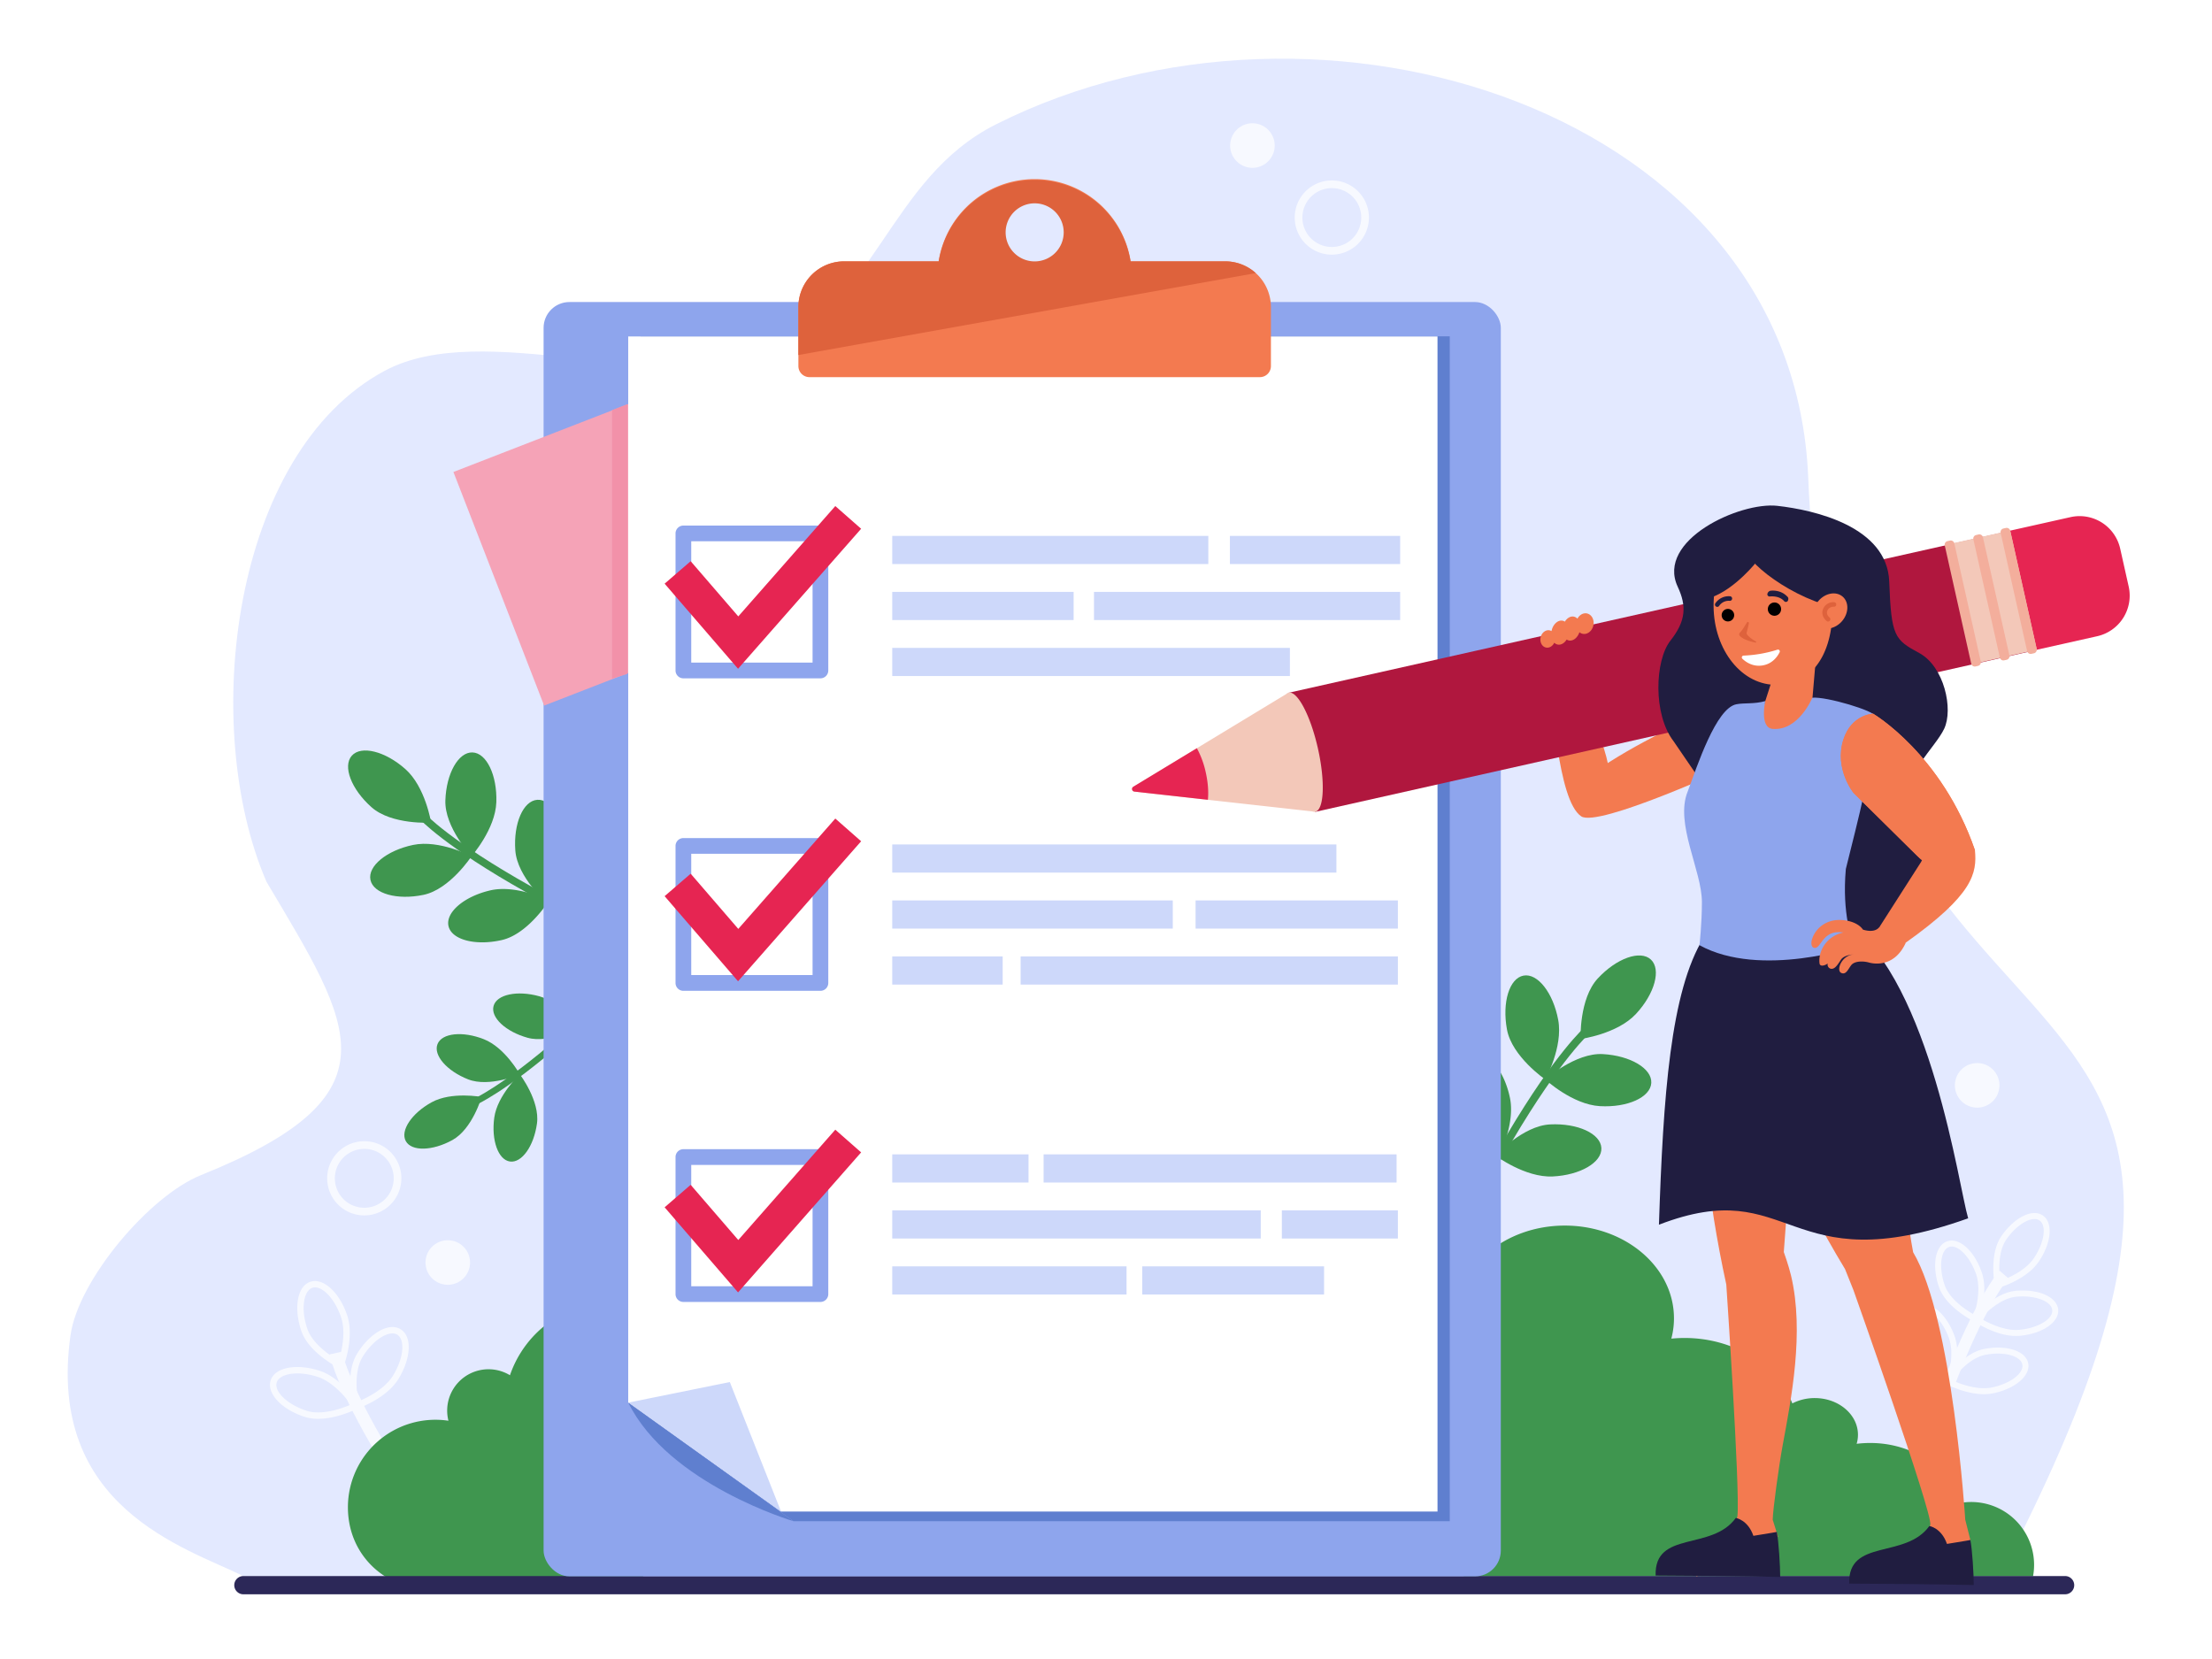 <svg id="Слой_1" data-name="Слой 1" xmlns="http://www.w3.org/2000/svg" viewBox="0 0 2666.67 2000"><defs><style>.cls-1{fill:#fff;}.cls-2{fill:#e3e9ff;}.cls-3{fill:#f7f9ff;}.cls-4{fill:#3f964f;}.cls-5{fill:#2c2858;}.cls-6{fill:#8ea5ed;}.cls-7{fill:#f5a3b7;}.cls-8{fill:#f291a9;}.cls-9{fill:#5f7fcf;}.cls-10{fill:#cdd8fa;}.cls-11{fill:#f37a50;}.cls-12{fill:#de623c;}.cls-13{fill:#e62552;}.cls-14{fill:#b0173e;}.cls-15{fill:#f3c8b9;}.cls-16{fill:#f3ae9c;}.cls-17{fill:#201d40;}</style></defs><rect class="cls-1" width="2666.67" height="2000"/><path class="cls-2" d="M293.42,1900C223.34,1865.69,55.8,1817.29,85,1609.68c9.36-66.55,94.86-167.88,157.22-193,240.63-96.76,183.24-178.08,79.06-353.65-81-187.13-42.05-517.12,142.47-616,119.17-63.87,332.61,29.61,457.83-21.35,135.12-55,148.62-210.07,278.91-275.66,390.88-196.79,961.66-17,979.43,426.23,32.4,808,665.89,499.62,224.88,1334.73Z"/><path class="cls-3" d="M412.7,1651.19l-3.79-1.87c-1.5-.74-36.73-18.38-45.73-45-4.34-12.88-5.8-25.94-4.11-36.77,1.84-11.72,7.17-19.64,15-22.28,15.52-5.24,35.05,12.49,44.46,40.37,8.92,26.44-3.78,60.19-4.32,61.62ZM373,1554.66c-3.1,2.77-5.34,7.67-6.34,14.06-1.5,9.63-.15,21.39,3.8,33.11,6.33,18.75,28.8,33.22,37.93,38.45,3-9.55,9.12-33.5,2.81-52.2l3.65-1.23-3.65,1.23c-7.76-23-23.64-39.25-34.68-35.53A10,10,0,0,0,373,1554.66Z"/><path class="cls-3" d="M434.38,1696.33l-3.77,1.92c-1.49.76-36.67,18.5-63.42,9.81-28-9.09-45.93-28.42-40.87-44,2.56-7.88,10.42-13.3,22.11-15.26,10.82-1.82,23.89-.51,36.82,3.69h0c26.54,8.63,46,39,46.86,40.25Zm-97.56-34.53a10.72,10.72,0,0,0-3.16,4.65c-3.6,11.08,12.85,26.78,35.92,34.28,18.82,6.11,43.84-3.28,53.49-7.48-5.89-8.09-21.44-27.31-40.21-33.41-11.76-3.82-23.54-5-33.15-3.43C344.11,1657.36,339.68,1659.24,336.82,1661.8Z"/><path class="cls-3" d="M468.43,1676.35c-16.15,14.48-37.21,21.74-38.34,22.12l-4,1.36-1-4.12c-.39-1.62-9.29-40,5.5-63.93,7.14-11.56,16.26-21,25.69-26.63,10.19-6.06,19.68-7,26.73-2.65s10.45,13.26,9.59,25.09c-.8,10.94-5.17,23.33-12.32,34.89h0A64.21,64.21,0,0,1,468.43,1676.35Zm-36.68,13.22c9.25-3.8,31.61-14.35,42-31.14h0c6.5-10.53,10.48-21.68,11.18-31.4.64-8.69-1.53-15.24-6-18s-11.24-1.73-18.73,2.72c-8.38,5-16.57,13.53-23.07,24C426.76,1652.67,430,1679.2,431.75,1689.57Z"/><path class="cls-3" d="M482.33,1770.63l-9.1,5.73-.2-.21-.93.44L469,1778l-1.81-2.9c-4.46-7.15-8.65-14-12.46-20.39-47.6-79.65-56.05-116.67-56.39-118.21l-.83-3.77,14.95-3.25.77,3.79c.21.87,9,37.66,55.95,115.93,3.61,6,7.36,12.11,11.13,18.15Z"/><path class="cls-4" d="M870.5,1700.5a131.41,131.41,0,0,0-255.72-42.58,49.85,49.85,0,0,0-74.17,54.84,105.52,105.52,0,0,0-121.19,104.29c0,58.25,45.73,100.09,104,100.09,24.49,0,247.36-9.76,247.36-9.76S870.5,1756.9,870.5,1700.5Z"/><path class="cls-4" d="M2452.19,1886.45a75.38,75.38,0,0,1-1.28,13.94H1764.5l43.33-221.53c-32.12-20.39-52.9-52.94-52.9-89.61,0-61.72,58.9-111.76,131.56-111.76s131.56,50,131.56,111.76a95.61,95.61,0,0,1-3.19,24.53c5.22-.51,10.53-.79,15.91-.79,60.28,0,111.49,33,130,78.88a58.8,58.8,0,0,1,27-6.43c28.77,0,52.09,19.81,52.09,44.25a38,38,0,0,1-1.6,10.89,130.73,130.73,0,0,1,16.44-1c52.33,0,96.15,31,107.44,72.51a76.87,76.87,0,0,1,14.26-1.35A75.75,75.75,0,0,1,2452.19,1886.45Z"/><path class="cls-4" d="M1972.26,1222.31c-22.64,24.39-66.81,30.24-66.81,30.24s-1.89-48.6,20.75-73,51.3-34.59,64-22.78S1994.9,1197.93,1972.26,1222.31Z"/><path class="cls-4" d="M1878.52,1229.71c6,32.72-15.63,71.65-15.63,71.65s-40.12-27.5-46.17-60.22,2.88-61.8,19.94-65S1872.47,1197,1878.52,1229.71Z"/><path class="cls-4" d="M1810.65,1385.6c-2.22,5.35-4,8.91-4.5,9.82a.77.77,0,0,1-.12.22v0l0,0-.13-.08c-.45-.3-1.74-1.19-3.66-2.6-10.26-7.57-38-30.16-43.48-56.63-6.66-32.6,1.72-61.85,18.71-65.32s36.2,20.13,42.87,52.71c3,14.59.43,30.55-3.3,43.7A161.45,161.45,0,0,1,1810.65,1385.6Z"/><path class="cls-4" d="M1928.8,1333.51c-33.22-1.87-65.91-32.15-65.91-32.15s36.22-32.47,69.44-30.6,59.36,17.44,58.38,34.77S1962,1335.38,1928.8,1333.51Z"/><path class="cls-4" d="M1871.86,1418.28c-33.23,1.6-68.89-25.11-68.89-25.11s32.63-36.06,65.87-37.66,60.85,11.15,61.69,28.49S1905.1,1416.68,1871.86,1418.28Z"/><path class="cls-4" d="M1917.56,1244.35c-.38.32-35.67,31.45-94.23,130.68q-6.43,10.9-13.24,22.92l-.49-.27-3.57-2v0h0l-.13-.08c-.45-.3-1.74-1.19-3.66-2.6q7.65-13.48,14.8-25.54c58.37-98.49,92.91-128.78,94.46-130.13Z"/><path class="cls-4" d="M488.61,927.09c24.37,21.58,31.11,64.65,31.11,64.65s-47.49,3-71.86-18.62-35-49.37-23.75-62.08S464.24,905.52,488.61,927.09Z"/><path class="cls-4" d="M498,1018.6c31.86-6.67,70.43,13.63,70.43,13.63s-26,39.87-57.83,46.54-60.5-1.39-64-18S466.14,1025.27,498,1018.6Z"/><path class="cls-4" d="M652,1081.39c5.28,2,8.81,3.73,9.71,4.17l.22.11h0l0,0-.07.14c-.29.44-1.13,1.72-2.47,3.63-7.17,10.21-28.62,37.91-54.38,43.83-31.72,7.26-60.53-.26-64.31-16.8s18.85-35.86,50.57-43.13c14.2-3.25,29.86-1.13,42.81,2.22A156.26,156.26,0,0,1,652,1081.39Z"/><path class="cls-4" d="M598.36,967c-1.07,32.53-29.93,65.19-29.93,65.19s-32.58-34.67-31.52-67.2,15.69-58.46,32.66-57.9S599.43,934.51,598.36,967Z"/><path class="cls-4" d="M682.58,1020.77c2.33,32.46-23,68-23,68s-36-31.09-38.35-63.56,9.5-59.77,26.43-61S680.25,988.3,682.58,1020.77Z"/><path class="cls-4" d="M511.42,980.08c.32.36,31.58,34.16,130,89.15q10.82,6,22.72,12.42l-.25.48-1.9,3.55h0v0l-.07.14c-.29.44-1.13,1.72-2.47,3.63q-13.35-7.17-25.31-13.88c-97.67-54.83-128.09-87.9-129.44-89.39Z"/><path class="cls-4" d="M520.33,1328.86c24.1-13.27,60.31-6.4,60.31-6.4s-11.13,38.65-35.24,51.93-49.25,13.84-56.18,1.27S496.23,1342.14,520.33,1328.86Z"/><path class="cls-4" d="M595.86,1347.38c3.74-27.26,30.86-52.2,30.86-52.2s24.37,32,20.63,59.26-18.29,47.78-32.51,45.83S592.12,1374.64,595.86,1347.38Z"/><path class="cls-4" d="M689.61,1242.58c3.12-3.62,5.47-5.95,6.07-6.54a.63.63,0,0,1,.16-.15h0l0,0,.09.09c.26.36,1,1.39,2.19,3,6.09,8.62,22.05,33.57,19.45,55.76-3.23,27.32-17.4,48.12-31.65,46.43s-23.2-25.2-20-52.51c1.45-12.23,7.59-24.1,13.93-33.46A131.5,131.5,0,0,1,689.61,1242.58Z"/><path class="cls-4" d="M583.31,1252.82c25.6,10.09,43.41,42.36,43.41,42.36s-36.86,16.09-62.46,6-42.09-29.1-36.83-42.45S557.71,1242.73,583.31,1252.82Z"/><path class="cls-4" d="M650,1201c26.51,7.36,47.58,37.59,47.58,37.59s-35,19.85-61.5,12.49-44.89-24.55-41.05-38.38S623.5,1193.66,650,1201Z"/><path class="cls-4" d="M569,1325.75c.38-.15,36.17-15.44,107.91-78.16q7.88-6.9,16.34-14.56l.31.33,2.28,2.52h0l0,0,.09.09c.26.36,1,1.39,2.19,3q-9.5,8.61-18.25,16.22c-71.39,62.19-106.37,77-107.95,77.67Z"/><path class="cls-3" d="M2405.47,1553.63l-.73-3.88c-.29-1.53-6.91-37.7,7.91-59.36,11.62-17,27.35-28,40.06-28a17.47,17.47,0,0,1,10.08,3c12.62,8.64,10.35,33.15-5.15,55.8-14.72,21.5-47,31-48.37,31.36Zm47.24-84c-10.08,0-24.12,10.21-34.12,24.83-10.43,15.24-8.61,40.11-7.38,49.86,8.79-3.14,30.08-12,40.49-27.2,12.78-18.68,16-39.66,7-45.8A10.5,10.5,0,0,0,2452.71,1469.63Z"/><path class="cls-3" d="M2384,1595.12l-3.55-1.73c-1.4-.68-34.38-17-42.9-41.78-8.92-26-4.59-50.19,9.87-55.16a16.44,16.44,0,0,1,5.37-.89c13.63,0,28.56,15.77,36.31,38.34,8.47,24.63-3.21,56.19-3.71,57.52Zm-31.21-92.36a9.21,9.21,0,0,0-3,.5c-10.29,3.53-12.76,24.6-5.4,46,6,17.47,27,30.85,35.59,35.69,2.73-8.93,8.33-31.31,2.35-48.72C2375.72,1517.15,2363,1502.76,2352.77,1502.76Z"/><path class="cls-3" d="M2353.09,1670.83l-5-.83-.34-.47c-.58-.29-1.4-.7-2.43-1.25-9.7-5.14-33.05-19.27-40.36-39.28-4.35-11.92-6-24.07-4.67-34.22,1.45-11,6.24-18.48,13.5-21.12a16.45,16.45,0,0,1,5.69-1c13.52,0,28.61,15.48,36.69,37.63,3.46,9.49,4.33,21.13,2.59,34.61a123.13,123.13,0,0,1-2.8,14.67c-1,4.16-2,7.09-2.31,8Zm-33.63-91a9.51,9.51,0,0,0-3.22.55c-4.55,1.66-7.77,7.24-8.83,15.3-1.19,9,.33,20,4.29,30.81,6.43,17.59,28.53,30.83,36.27,35,.3-1.06.64-2.31,1-3.72a116.66,116.66,0,0,0,2.64-13.83c1.59-12.33.85-22.83-2.21-31.22C2342.55,1594,2329.68,1579.87,2319.46,1579.87Z"/><path class="cls-3" d="M2430.35,1610.57c-24.55,0-49.34-16.73-50.38-17.44l-3.26-2.23,2.52-3c1-1.2,24.62-29.38,50.75-31.78,2.77-.25,5.55-.38,8.27-.38,24.06,0,41.74,9.47,43,23,1.4,15.22-18.92,29.12-46.26,31.64C2433.48,1610.5,2431.92,1610.57,2430.35,1610.57Zm-42.81-21.2c7.45,4.43,25.57,14,42.81,14,1.35,0,2.69-.07,4-.18,22.54-2.08,40.74-13,39.75-23.81-.87-9.4-16.27-16.5-35.82-16.5-2.5,0-5.06.12-7.61.36C2412.22,1564.94,2394.25,1582.21,2387.54,1589.37Z"/><path class="cls-3" d="M2391.69,1680.76c-22.57,0-44.89-11.9-45.82-12.4l-3.48-1.88,2.19-3.29c.86-1.29,21.42-31.78,47.16-36.9a86.77,86.77,0,0,1,16.85-1.7c19.88,0,34.2,7.42,36.49,18.89,3,15-15.78,30.93-42.71,36.28A54.48,54.48,0,0,1,2391.69,1680.76ZM2353,1663.83c7.06,3.25,23.09,9.73,38.69,9.73a48,48,0,0,0,9.28-.86c22.2-4.41,39.17-17.15,37.05-27.81-1.54-7.71-13.64-13.1-29.43-13.1a78.55,78.55,0,0,0-15.44,1.57C2375,1637,2358.93,1656,2353,1663.83Z"/><path class="cls-3" d="M2355.48,1672.58l-9.38-3.58,0-.27-.84-.45-2.82-1.49,1.15-3c2.82-7.33,5.58-14.3,8.21-20.73,32.66-80.14,55.54-107.27,56.49-108.38l2.35-2.74,10.8,9.32-2.39,2.73c-.2.24-22.82,27.3-55,106.76-2.46,6.07-4.91,12.29-7.29,18.47Z"/><path class="cls-3" d="M1605.58,307a44.73,44.73,0,1,1,44.73-44.73A44.78,44.78,0,0,1,1605.58,307Zm0-80.21a35.48,35.48,0,1,0,35.47,35.48A35.52,35.52,0,0,0,1605.58,226.77Z"/><path class="cls-5" d="M2489.57,1922H293.42a11,11,0,0,1-11-11h0a11,11,0,0,1,11-11H2489.57a11,11,0,0,1,11,11h0A11,11,0,0,1,2489.57,1922Z"/><path class="cls-3" d="M439.16,1465.24a44.73,44.73,0,1,1,44.73-44.73A44.78,44.78,0,0,1,439.16,1465.24Zm0-80.2a35.48,35.48,0,1,0,35.48,35.47A35.51,35.51,0,0,0,439.16,1385Z"/><circle class="cls-3" cx="539.8" cy="1521.91" r="26.86" transform="translate(-995.78 2021.52) rotate(-88.49)"/><path class="cls-3" d="M1536.72,175.48a26.86,26.86,0,1,1-26.86-26.87A26.86,26.86,0,0,1,1536.72,175.48Z"/><path class="cls-3" d="M2410.43,1308.44a26.86,26.86,0,1,1-26.86-26.86A26.85,26.85,0,0,1,2410.43,1308.44Z"/><rect class="cls-6" x="655.32" y="364.12" width="1153.99" height="1536.27" rx="31.13"/><rect class="cls-7" x="590.49" y="500.96" width="319.12" height="302.1" transform="translate(-185.16 315.74) rotate(-21.22)"/><polygon class="cls-8" points="737.9 494.43 737.9 818.04 756.42 812.4 756.42 487.19 737.9 494.43"/><polygon class="cls-9" points="1747.76 1833.87 956.59 1833.87 772.13 1701.48 772.13 405.46 1747.76 405.46 1747.76 1833.87"/><polygon class="cls-1" points="1732.98 1822.23 941.81 1822.23 757.35 1690.93 757.35 405.62 1732.98 405.62 1732.98 1822.23"/><polygon class="cls-10" points="941.81 1822.79 757.41 1690.93 879.82 1666.11 941.81 1822.79"/><path class="cls-9" d="M757.41,1690.93l199.18,142.94S806.13,1789.41,757.41,1690.93Z"/><path class="cls-11" d="M1532.15,370.23v71.11a13.32,13.32,0,0,1-13.32,13.32h-543a13.32,13.32,0,0,1-13.33-13.32V370.23a55.17,55.17,0,0,1,55.17-55.16H1477a55.15,55.15,0,0,1,55.16,55.16Z"/><path class="cls-11" d="M1364.44,334.15H1130.17a117.14,117.14,0,1,1,234.27,0Z"/><path class="cls-12" d="M1513.93,329.26,962.46,428V370.23a55.17,55.17,0,0,1,55.17-55.16h114.09a117.15,117.15,0,0,1,231.17,0H1477A55,55,0,0,1,1513.93,329.26Z"/><path class="cls-2" d="M1282.34,280.12a35,35,0,1,1-35-35A35,35,0,0,1,1282.34,280.12Z"/><path class="cls-6" d="M989.06,817.76H823.85a9.47,9.47,0,0,1-9.47-9.47V643.08a9.47,9.47,0,0,1,9.47-9.47H989.06a9.47,9.47,0,0,1,9.47,9.47V808.29A9.47,9.47,0,0,1,989.06,817.76Zm-155.74-19H979.59V652.55H833.32Z"/><polygon class="cls-13" points="889.75 806.24 801.23 703.64 832.63 676.55 890.04 743.1 1006.99 610.07 1038.13 637.45 889.75 806.24"/><rect class="cls-10" x="1075.64" y="646.04" width="381.05" height="33.96"/><rect class="cls-10" x="1482.71" y="646.04" width="205.27" height="33.96"/><rect class="cls-10" x="1075.64" y="713.54" width="218.66" height="33.96"/><rect class="cls-10" x="1075.64" y="781.05" width="479.39" height="33.95"/><rect class="cls-10" x="1318.85" y="713.54" width="369.12" height="33.96"/><path class="cls-6" d="M989.06,1194.49H823.85a9.47,9.47,0,0,1-9.47-9.47V1019.81a9.47,9.47,0,0,1,9.47-9.47H989.06a9.47,9.47,0,0,1,9.47,9.47V1185A9.47,9.47,0,0,1,989.06,1194.49Zm-155.74-19H979.59V1029.28H833.32Z"/><polygon class="cls-13" points="889.75 1182.97 801.23 1080.37 832.63 1053.28 890.04 1119.83 1006.99 986.8 1038.13 1014.18 889.75 1182.97"/><rect class="cls-10" x="1075.64" y="1018.01" width="535.47" height="33.96"/><rect class="cls-10" x="1075.64" y="1085.51" width="338.21" height="33.96"/><rect class="cls-10" x="1075.64" y="1153.01" width="133.13" height="33.96"/><rect class="cls-10" x="1230.41" y="1153.01" width="454.82" height="33.96"/><rect class="cls-10" x="1441.34" y="1085.51" width="243.88" height="33.96"/><path class="cls-6" d="M989.06,1569.56H823.85a9.47,9.47,0,0,1-9.47-9.47V1394.88a9.47,9.47,0,0,1,9.47-9.47H989.06a9.47,9.47,0,0,1,9.47,9.47v165.21A9.47,9.47,0,0,1,989.06,1569.56Zm-155.74-18.94H979.59V1404.36H833.32Z"/><polygon class="cls-13" points="889.75 1558.05 801.23 1455.45 832.63 1428.36 890.04 1494.9 1006.99 1361.88 1038.13 1389.26 889.75 1558.05"/><rect class="cls-10" x="1075.64" y="1391.63" width="164.3" height="33.96"/><rect class="cls-10" x="1258.12" y="1391.63" width="425.53" height="33.96"/><rect class="cls-10" x="1075.64" y="1459.13" width="444.26" height="33.96"/><rect class="cls-10" x="1075.64" y="1526.64" width="282.47" height="33.96"/><rect class="cls-10" x="1377.03" y="1526.64" width="219.2" height="33.96"/><rect class="cls-10" x="1545.34" y="1459.13" width="139.88" height="33.96"/><path class="cls-11" d="M2121.5,881.7c-2.45-33.58-30.06-32.3-30.06-32.3-19.66-1-100.49,37-150.32,68.67l-2.85,1.83C1929.85,879.44,1895.44,816,1891.1,782c0-.22-.07-.42-.1-.64-9.17,9.11-19.86,17.32-28.33,27.07.68,1.12,1.1,1.83,1.13,1.93,9.07,31.64,13.42,154.09,42.42,173.78,20.34,13.81,180.48-59.72,180.48-59.72S2123.7,911.68,2121.5,881.7Z"/><rect class="cls-14" x="1558.62" y="736.04" width="887.74" height="147.13" transform="translate(-128.72 458.37) rotate(-12.65)"/><path class="cls-13" d="M2528.24,767l-76.59,17.15-32.14-143.58,76.59-17.15a50.16,50.16,0,0,1,59.9,38l10.23,45.69A50.16,50.16,0,0,1,2528.24,767Z"/><rect class="cls-15" x="2370.09" y="645.44" width="70.19" height="147.29" transform="translate(-99 542.78) rotate(-12.62)"/><path class="cls-16" d="M2452,787.56l-3,.68a4.35,4.35,0,0,1-5.2-3.3l-31.92-142.58a4.36,4.36,0,0,1,3.3-5.2l3-.68a4.37,4.37,0,0,1,5.21,3.3l31.91,142.58A4.35,4.35,0,0,1,2452,787.56Z"/><path class="cls-16" d="M2419.17,795.39l-3.05.68a4.35,4.35,0,0,1-5.2-3.3L2379,650.19a4.37,4.37,0,0,1,3.3-5.2l3-.68a4.35,4.35,0,0,1,5.2,3.3l31.92,142.58A4.35,4.35,0,0,1,2419.17,795.39Z"/><path class="cls-16" d="M2384.61,802.76l-3,.68a4.36,4.36,0,0,1-5.2-3.3l-31.92-142.58a4.36,4.36,0,0,1,3.3-5.21l3-.68A4.38,4.38,0,0,1,2356,655l31.91,142.58A4.36,4.36,0,0,1,2384.61,802.76Z"/><path class="cls-15" d="M1588.86,902.48c-8.88-39.64-24.72-69.84-35.38-67.46l-.14.05h0l0,0a6.2,6.2,0,0,0-2.86,1.73L1442.89,902l-76.64,46.46a3.17,3.17,0,0,0,1.29,5.86l88.62,9.88,125.89,14a6.27,6.27,0,0,0,3.33.37h.1v0l.15,0C1596.28,976.2,1597.73,942.13,1588.86,902.48Z"/><path class="cls-13" d="M1453.6,931.18c2.75,12.29,3.52,23.89,2.56,33l-88.62-9.88a3.17,3.17,0,0,1-1.29-5.86L1442.89,902A109.29,109.29,0,0,1,1453.6,931.18Z"/><path class="cls-17" d="M2017.55,893.56c-25-32.5-22.5-97.51-3.75-121.26s19.65-41.65,8.75-65c-26.25-56.25,75-102.5,120-97.5s132.5,25,135,91.25,6.25,70,36.25,86.25,41.25,67.51,30,91.26-51.25,56.25-35,82.5,36.25,60,13.75,88.75-46.25,83.76-63.75,91.26-71.25,1.25-71.25,1.25Z"/><path class="cls-11" d="M2140,808.24l48.49-7.26-3.86,45s-24.56,44.25-47.86,36.63-11.94-27.17-11.94-27.17Z"/><path class="cls-11" d="M2209.08,739.74c-1.81,53.72-27.91,87.28-70.1,85.85s-74.93-46.14-73.11-99.86,37.49-96.13,79.69-94.7S2210.9,686,2209.08,739.74Z"/><path class="cls-17" d="M2152.5,725.62a2.76,2.76,0,0,1-1.59-.9c-6.26-7.11-17.06-5.66-17.17-5.65a2.77,2.77,0,0,1-3.13-2.33,4.79,4.79,0,0,1,4.4-4.64c.57,0,12.07-1.58,20.34,7.82,1,1.15.6,4-.54,5.05A2.8,2.8,0,0,1,2152.5,725.62Z"/><path class="cls-17" d="M2069.52,731.53a2.68,2.68,0,0,1-.83-.37,2.78,2.78,0,0,1-.75-3.84,19.43,19.43,0,0,1,17.93-8.48,2.77,2.77,0,0,1-.71,5.49,13.85,13.85,0,0,0-12.63,6.07A2.76,2.76,0,0,1,2069.52,731.53Z"/><path class="cls-12" d="M2106.09,750.37c-3,4.64-5.45,9.3-8.58,12.29a2.77,2.77,0,0,0-.16,3.8c4,4.55,13.28,7.06,18.93,8.21a.74.74,0,0,0,.51-1.37c-6.18-3.53-9.12-6.45-10.45-8.12a3.33,3.33,0,0,1-.58-2.94c.64-2.34,1.89-7.1,2.61-11A1.25,1.25,0,0,0,2106.09,750.37Z"/><path class="cls-1" d="M2145.41,786.32a2.2,2.2,0,0,0-2.6-3.11,156,156,0,0,1-40.88,7.15,2.2,2.2,0,0,0-1.38,3.81c4.33,4.11,12.83,10,24.51,8S2142.73,791.66,2145.41,786.32Z"/><path class="cls-17" d="M2237.52,734c-49.34,3.36-121.54-44.41-132.18-68.4,3.14-32,25.8-52.54,56.6-44.27S2250.11,691.85,2237.52,734Z"/><path class="cls-17" d="M2118,676.86s-25.83,33-54.64,43.16c6.41-35.8,10.82-62.89,27.6-73.42s36.2-14.23,36.2-14.23Z"/><path class="cls-11" d="M2192.24,724.41c-8.23,9.6-8.53,22.83-.67,29.56s20.89,4.41,29.12-5.19,8.52-22.84.66-29.57S2200.46,714.81,2192.24,724.41Z"/><path class="cls-12" d="M2203.09,749.2a2.67,2.67,0,0,1-1.12-.6c-4.77-4.22-6.27-9.76-4-14.81a13.31,13.31,0,0,1,13.3-7.83,2.76,2.76,0,0,1-.66,5.49,7.89,7.89,0,0,0-7.6,4.6c-1.26,2.81-.32,5.8,2.63,8.42a2.76,2.76,0,0,1-2.55,4.73Z"/><path d="M2090.58,740.77a7.54,7.54,0,1,1-8.34-6.64A7.54,7.54,0,0,1,2090.58,740.77Z"/><path d="M2147.16,733.46a8,8,0,1,1-8.9-7.08A8,8,0,0,1,2147.16,733.46Z"/><path class="cls-11" d="M2094.58,1827.38c3.25-32.38-13.46-278.84-13.46-278.84-47.25-216.67-28.69-371.77-28.69-371.77l81.22,5.71,32,122.44-15.19,204.47s5.7,15.74,8.71,28.33c16.31,68.25.07,149.82-10,204.19-4.65,25.19-11.89,78.14-12.08,90.18l6.37,20.42-98.84,48.3C2075,1869.64,2093.65,1836.65,2094.58,1827.38Z"/><path class="cls-17" d="M2113.8,1851.52c-6.61-19.3-21.2-21.61-21.2-21.61-28.87,40.26-98.35,14.57-96.66,69.48,106.09.5,150.17,1.71,150.17,1.71,0-12.61-1.76-42.56-4.07-54.3l-5.54,1Z"/><path class="cls-11" d="M2122.05,1192.53l114.41-15.76c43.77,99,58,271.44,69.92,332.86,47.69,80,62.83,322.46,62.83,322.46l6.18,24.45-61.18,38.09c-19.66-15.16,10.9-47.37,12.86-56.48,3-13.7-92.6-282.72-92.6-282.72l-10.21-25.52c-116.72-192.78-135.87-338.52-135.87-338.52Z"/><path class="cls-17" d="M2347.15,1861.26c-6.61-19.3-21.2-21.61-21.2-21.61-28.87,40.26-98.35,14.57-96.66,69.48,106.09.5,150.17,1.71,150.17,1.71,0-12.61-1.76-42.56-4.07-54.3l-5.54,1Z"/><path class="cls-17" d="M2372.71,1468.74c-11.43-38.23-44.4-282.23-145.27-356.64l-173.58,18.29c-40.12,64.93-48.79,190.95-53.93,346.06C2161.9,1413.89,2151.61,1547.58,2372.71,1468.74Z"/><path class="cls-6" d="M2051.74,1087.56c0-38-32.95-95-17.15-133.34,11.5-30.87,34.1-100.51,58.72-105.21,10-1.91,21,0,34.8-3.81,0,0-7.23,32.24,9,33.54,31.3,2.51,47.75-37.62,47.75-37.62,16.88-1.62,75.74,16,75.71,22.31-.19,49.79-22.09,130.32-35.32,184.15-2.45,27.41-.51,48.68,2.24,64.19,5,16.17,11.13,25.43,11.17,28.92,0,0-116,39.42-189.86-1.22C2048.84,1139.47,2051.74,1113.23,2051.74,1087.56Z"/><path class="cls-11" d="M2297.43,1136.69c-13.41,29.11-37.32,25.63-44.18,23.72-7.47-2.09-17.73-1.91-21.62,3.28s-6.08,11.29-11.42,9.44c-7.44-2.58-.19-21.8,15-22.58,0,0-12,.41-15.9,6.47-4.32,6.64-7.52,11.57-12.07,10.88a5.13,5.13,0,0,1-3.83-6.43c-2.84,2.4-9.31,4.46-9.88-.07-1.79-14.34,8.1-32.86,28.74-37.22-24.61-3.74-26.37,18.15-34.06,18.57-4.63.25-5-5.46-4.08-9.15,3.06-11.83,12.82-20.81,24.71-23.6s30.15.55,37,10.67c0,0,14.38,5.22,20.18-3.58Z"/><path class="cls-11" d="M2258.18,860.45s82.67,48.43,122.71,164.51c-36,39.86-66.25,10.12-66.25,10.12l-80.1-79.15S2211,927,2222.25,891.68C2232.06,860.91,2258.18,860.45,2258.18,860.45Z"/><path class="cls-11" d="M2266.06,1117.09l49.92-78s13.65-32.47,64.91-14.08c2.48,27.56-1.47,53.32-84.06,111.87C2278.93,1133.61,2266.06,1117.09,2266.06,1117.09Z"/><path class="cls-11" d="M2258.18,860.45s82.67,48.43,122.71,164.51c-36,39.86-69.37,7-69.37,7l-77-76.06S2211,927,2222.25,891.68C2232.06,860.91,2258.18,860.45,2258.18,860.45Z"/><path id="c" class="cls-11" d="M1868.25,759.93a7.58,7.58,0,0,1,2.18.89c0-.13,0-.26.07-.4,1.72-7.92,7.73-13.35,13.42-12.11a8,8,0,0,1,2.58,1.1c2.71-4.39,6.92-6.92,11-6a8.15,8.15,0,0,1,4.18,2.43c2.42-4.57,7-7.27,11.54-6.28,5.69,1.24,9.11,7.73,7.63,14.5s-7.27,11.24-12.95,10a9.26,9.26,0,0,1-3.84-1.87c-2.26,6.7-7.65,11-12.79,9.91a7.72,7.72,0,0,1-2.59-1.09c-2.71,4.39-6.92,6.91-11,6a8.11,8.11,0,0,1-3.93-2.17c-2,4.15-6,6.65-10,5.78-4.81-1-7.69-6.53-6.45-12.24S1863.45,758.89,1868.25,759.93Z"/></svg>